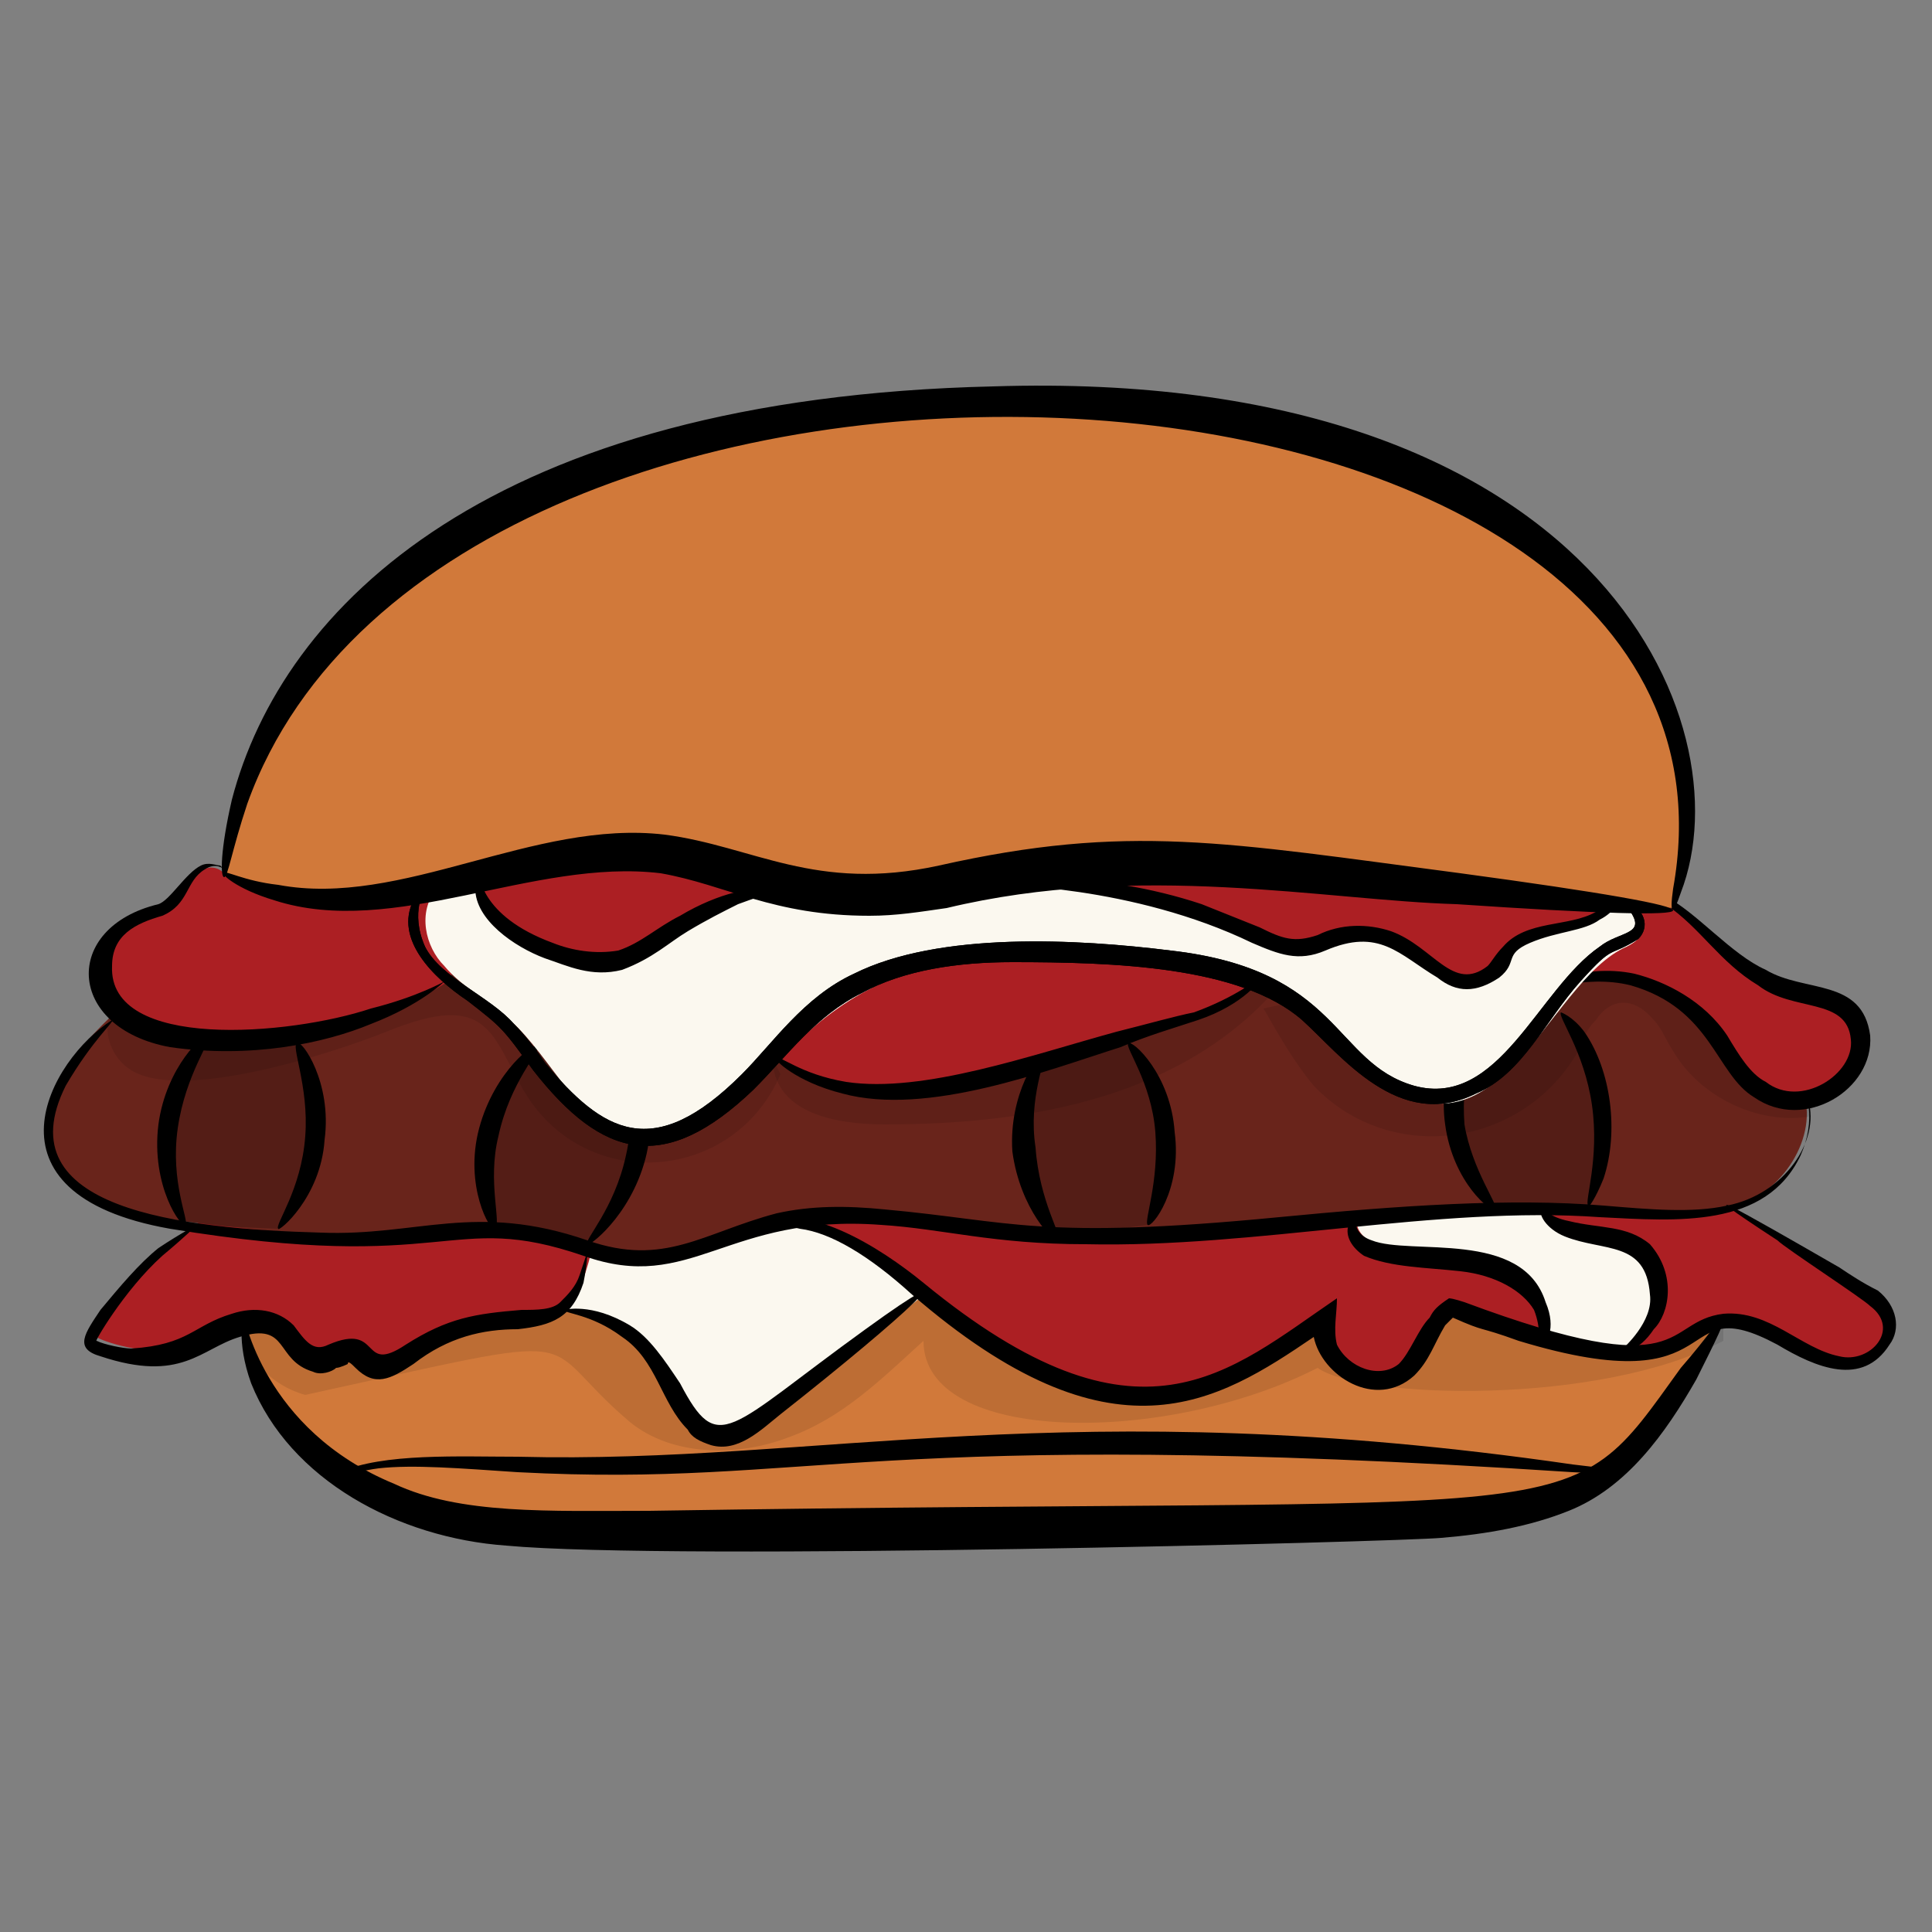 <svg xmlns="http://www.w3.org/2000/svg" enable-background="new 0 0 50 50" viewBox="0 0 50 50"><rect x="0" y="0" width="50" height="50" fill="#808080" stroke="none"/><path fill="#D1793A" d="M44.6,34.1c-2.5,4.5-3.9,5.2-8.4,5.2c-22.3,0.2-23.2,0.5-25.9-0.5c-2.1-0.8-3.9-2.6-4-4.8
		C6.3,30,44.6,30.1,44.6,34.1z"/><path d="M44.6,34.7c-3.2,1.7-9.4,1.5-10.5,0.7c-3.9,2-10.2,2-10.2-0.7c-1.1,1-2.1,2-3.5,2.5c-1.3,0.5-3,0.5-4.1-0.4
		c-2.6-2.2-0.6-2.4-8.4-0.7c-1.8-0.5-2.4-2.8-1.1-4.1c1.6-1.7,19.3-6.7,37.8,0.1" opacity=".1"/><path fill="#FBF8EF" d="M14.5,33.9c1,0,1.9,0.6,2.4,1.4c0.3,0.4,0.4,0.9,0.7,1.3c1,1.5,1.7,0.5,6.2-3c0,0,0.3-1.8,0.3-2
		c0-0.2,0.2-0.5-0.4-0.9c-0.6-0.4-0.4-0.9-2.1-1c-2.1-0.1-2.9-0.6-6.3,0.8c-1.7,0.7-1.8,0.2-2.1,0.9c-0.3,0.7-0.1,1.4,0.1,1.6
		C13.5,33.1,14.5,33.9,14.5,33.9z"/><path fill="#AC1F23" d="M5.2 31.6c-1.1.7-2.1 1.7-2.7 2.8 0 .1-.1.2 0 .2.1.1 1.3.5 2.1.3.5-.1.9-.4 1.3-.6.4-.2 1-.3 1.4 0 .4.3.6.9 1.1.8.3 0 .5-.3.8-.2.2 0 .3.3.5.4.3.2.7-.1 1-.3 2.6-1.8 3.9.4 4.6-2.6L15 31l-.5-.6M44.5 31c1.2.8 2.3 1.5 3.5 2.3.4.2.8.5.8.9.1.6-.5 1-1.1 1-1.2 0-2.1-1.3-3.3-1-1.3.3-1.1 1.9-6.9-.4-.6.4-.7 1.3-1.2 1.7-1 .8-2.3-.4-2.1-1.4-1.8 1.2-4.5 3.9-9.5.1-1.3-1-3.2-3-5.3-2.4l-.2-1.1c.3-.7.4-.5 2.5-1.1"/><path fill="#FBF8EF" d="M39.8,31.3c0.6,1.1,3,0,3.1,2.2c0,0.6-0.4,1.2-0.9,1.4l-2.1-0.2c0.2-0.6-0.1-1.2-0.5-1.6
			c-1-0.8-2.3-0.5-3.5-0.8c-0.8-0.2-0.9-0.7-0.7-0.9L39.8,31.3z"/><path fill="#69241B" d="M46.5,27.9c0.7,1.1-0.1,2.7-1.3,3.2c-1.2,0.5-2.6,0.3-3.9,0.2c-5.1-0.4-10.3,1.1-15.4,0.5
		c-1.9-0.2-3.9-0.7-5.7-0.3c-1.3,0.3-2.6,1-3.9,0.9c-0.8-0.1-1.5-0.4-2.3-0.6c-1.5-0.3-3,0-4.4,0.1c-1.6,0.1-3.3-0.1-4.9-0.3
		c-4.2-0.6-5.2-3.2,0.2-6.9c1.8-1.2,5.9-3.1,6.7-3.1s2.5-1.1,3-1.3c0.5-0.2,0.1-0.8,4.1-0.7c10.9,0.3,3.6,0.1,15.4,2
		c1.5,0.2,3.7,1.4,4.4,1.5c0.7,0.1,1.6,0.2,1.7,0.2c0.2,0,3.1,0.9,3.1,0.9c1.2,0.8,1.8,0.5,2.7,1.5"/><path d="M7.2,31.8c1.1-1.3,1.3-3.3,0.5-4.9l-2.3-0.1c-1.1,1.3-1.4,3.3-0.6,4.9L7.2,31.8z" opacity=".2"/><path d="M4.8 31.7c-.1.1-.9-1-.7-2.6.2-1.5 1.2-2.4 1.3-2.3.1.1-.6 1-.8 2.4C4.4 30.6 4.9 31.6 4.8 31.7zM7.2 31.8c-.1-.1.6-1 .7-2.4C8 28.1 7.5 27 7.7 27c.1-.1.9 1 .7 2.5C8.3 31 7.2 31.9 7.2 31.8z"/><path d="M20.2,27.8c-1.2,2.8-5,3.1-6.6,0.5c-0.9-1.5-0.9-2.7-3.6-1.6c-1.5,0.6-5.3,1.8-6.6,1c-0.5-0.3-0.8-1-0.5-1.6
		c0,0,0.1-0.1,0.4-0.4s-1.1-0.1,1.5-1.1c5.3-2.1,7-1.4,9.9-1c1,0.1,0.6-0.3,2,0.3s1.3,0.1,2,0.9" opacity=".1"/><path d="M46.5,27.9c0.3,0.3,0.5,1.1,0.1,2c-0.9,1.9-3.2,1.7-5.2,1.6c-4.2-0.3-8.9,0.8-13.3,0.7c-2.4,0-3.7-0.4-5.3-0.5
			c-4-0.3-4.9,1.8-7.7,0.8c-3.5-1.2-3.4,0.5-10.7-0.7c-5.1-0.9-3.1-4.4-1.5-5.4c0.1,0-0.5,0.5-1.2,1.7c-1.6,3.2,3,3.7,6.6,3.8
			c2.5,0.1,4-0.8,6.9,0.2c2,0.7,3-0.2,4.9-0.7c0.9-0.2,1.8-0.2,2.8-0.1c3.3,0.3,4,0.8,10.2,0.2c3.1-0.3,6-0.5,8.4-0.3
			c1.2,0.1,2.3,0.2,3.2,0c1.5-0.3,2.4-1.7,2.1-2.7C46.6,28,46.5,27.9,46.5,27.9z"/><path d="M41.1,31.2c0.8-1.5,0.5-3.7-0.7-5l-2.3,0.4c-0.8,1.5-0.5,3.4,0.6,4.6L41.1,31.2z" opacity=".2"/><path d="M38.7 31.3c-.1.1-1.1-.7-1.3-2.2-.2-1.4.5-2.5.7-2.4.1.1-.3 1.1-.2 2.4C38.1 30.3 38.8 31.2 38.7 31.3zM41.1 31.2c-.1-.1.3-1.2.1-2.6-.2-1.4-.9-2.3-.8-2.4 0 0 .3.1.6.5.7 1 .9 2.6.5 3.8C41.3 31 41.1 31.3 41.1 31.2z"/><path d="M32.7,26.1c0.4,0.7,0.8,1.4,1.3,2c2,2.1,5.5,1.6,6.9-1c0.1-0.3,0.2-0.5,0.4-0.7c0.4-0.6,1-0.6,1.5,0
		c0.2,0.2,0.3,0.5,0.5,0.8c0.7,1.2,2.2,1.9,3.5,1.7c1-2.1-3.4-4.9-5-4.8" opacity=".1"/><path fill="#AC1F23" d="M40.9,23.9l1.6-0.9c1.5,0.5,2.3,2.2,3.8,2.6c0.5,0.1,1,0.1,1.4,0.5c1.4,1.1-0.7,3.4-2.3,2
		c-0.4-0.3-0.6-0.8-0.9-1.2c-0.9-1.3-2.8-2.3-4.8-1.2L40.9,23.9"/><path d="M42.4,23c0,0,0.3,0,0.7,0.2c0.8,0.4,1.7,1.5,2.6,1.9c1,0.6,2.5,0.2,2.7,1.7c0.1,1.4-1.7,2.5-3,1.6c-1-0.6-1.1-2.3-3.2-2.9
			c-1.2-0.3-2.5,0.2-2.5,0.2c-0.1-0.1,1.2-0.8,2.6-0.5c0.8,0.2,1.8,0.7,2.4,1.6c0.3,0.5,0.6,1,1,1.2c0.9,0.7,2.3-0.2,2.2-1.1
			c-0.1-1.1-1.5-0.7-2.4-1.4c-1-0.6-1.5-1.5-2.4-2.1C42.7,23.1,42.4,23,42.4,23z"/><path d="M15.2,32.2c1.3-1.2,1.7-3.2,1.1-4.8L14,27c-1.3,1.2-1.8,3.1-1.2,4.8L15.2,32.2z" opacity=".2"/><path d="M12.8 31.8c-.1.1-.8-1.1-.4-2.6.4-1.5 1.5-2.3 1.5-2.1.1.1-.7.9-1 2.3C12.6 30.6 13 31.7 12.8 31.8zM15.2 32.2c-.1-.1.7-.9 1-2.3.3-1.3-.1-2.4.1-2.5.1-.1.8 1.1.4 2.6C16.3 31.5 15.2 32.3 15.2 32.2z"/><path d="M29.7,31.7c0.8-1.5,0.6-3.4-0.5-4.7L27,27.3c-0.8,1.5-0.7,3.4,0.4,4.7L29.7,31.7z" opacity=".2"/><path d="M27.4 32.1c-.1.1-1-.8-1.2-2.3-.1-1.5.7-2.6.8-2.5.1.1-.4 1.1-.2 2.4C26.9 31.1 27.5 32 27.4 32.1zM29.7 31.7c-.1-.1.3-1.1.2-2.4-.1-1.3-.8-2.2-.7-2.3.1-.1 1.1.8 1.2 2.3C30.6 30.8 29.8 31.8 29.7 31.7z"/><path d="M20,27.5c0.1,1.3,1.6,1.6,2.9,1.6c3.8,0,7.8-0.7,10.3-3.7" opacity=".1"/><path fill="#AC1F23" d="M5.8 22.6c-.2-.2-.6-.3-1 .4-.4.6-.5.5-1.1.7-1.8.6-1.8 4.4 4.5 3.1 1.2-.3 2.3-.7 3.4-1.4.5-1 0-.6 0-1.4 0-.8 0-1.1-.8-1.7-.4-.3-.9-.4-1-.5M32.6 25.3c-.9.8-2.1 1.1-3.3 1.4-2.7.7-6.8 2.5-9.2.6 0 0-.1-.2-.2-.5-.1-.2-.1-1.9 0-2.2.4-1.5.2-1 1.4-1.6"/><path fill="#FBF8EF" d="M41.6,23.3c0.9,0.2,1.3,0.8,0.5,1.2c-2.1,0.9-3.4,6.2-6.8,3.1c-0.5-0.5-1-1.1-1.6-1.5
		c-1.9-1.4-7-1.5-8.5-1.3c-5.4,0.6-5.7,5.5-8.9,4.6c-1.4-0.4-2-2-3.1-3c-0.5-0.5-1.2-0.8-1.7-1.4c-0.5-0.5-0.7-1.4-0.2-2
		c0,0,1.3-1.6,1.3-1.7c-0.1-0.1,0.1-0.8,1.5-1.4c1.5-0.5,2.9-1.2,4.9-1.2c6.6,0.2,14.7-2.1,20.8,0.1c1.7,0.6,5.1,1,2.4,4.2l-0.5,0.3
		"/><path fill="#AC1F23" d="M12.4 22.6c-.2 1.4 2.5 2.5 3.5 2.3.5-.1 1-.5 1.5-.8.9-.6 2-1 3-1.2-.4-1.2-.3-.9-2.8-2.1-3.7-.1-3.6-.1-5 .7L12.4 22.6zM41.9 23.3c-.6.9-1.9.5-2.6 1.1-.3.3-.5.7-.9.9-.8.3-1.3-.4-2-.8-.5-.3-1.2-.4-1.8-.2-.9.3-.9.4-1.9-.1-2.1-1-4.5-1.5-6.8-1.3 0 0-.2-.9 0-1.2s2.3-1.2 3.1-1.4"/><path fill="#D1793A" d="M43.3,23.5c-3.4-0.3-6.7-0.7-10.1-1c-7.8-0.8-8.3,1.1-11.9,0.6c-1.4-0.2-2.8-0.8-4.2-1
			c-3.8-0.4-7.7,2.5-11.3,0.5c0.8-8.5,10.4-11.8,19.4-12.2C43.1,9.7,44.7,20.8,43.3,23.5z"/><path d="M43.3,23C46,8,11.6,6.3,6.4,20.8c-0.4,1.2-0.5,1.9-0.6,1.9c-0.1,0-0.1-0.7,0.2-2c1.3-5,6.7-10.4,19.7-10.7
				c15.6-0.5,19.5,8.7,17.8,13.1C43.3,23.7,43.2,23.7,43.3,23z"/><path d="M37.7,23.4c-3.4-0.1-8.2-1.1-13.2,0.1c-0.7,0.1-1.3,0.2-2,0.2c-2.5,0-3.7-0.8-5.4-1.1c-3.3-0.4-6.9,1.7-10,0.7
				c-1-0.3-1.4-0.7-1.3-0.7c0-0.1,0.5,0.2,1.4,0.3c3.2,0.6,6.6-1.7,10-1.3c2.3,0.3,3.9,1.5,7.1,0.8c4.9-1.1,7.4-0.6,13.5,0.2
				C45.2,23.6,45.1,23.9,37.7,23.4z"/><path d="M11.5 25.4c0 0-.6.6-1.9 1.1-1.2.5-3.1.9-5.2.6-2.7-.5-2.8-3.1-.3-3.7.3-.1.7-.8 1.1-1 .2-.1.4 0 .5 0 .1.1.1.1.1.1 0 0-.2-.2-.5 0-.5.3-.4.9-1.1 1.2-.7.2-1.3.5-1.3 1.3-.1 2.2 4.6 1.8 6.7 1.1C10.8 25.8 11.5 25.4 11.5 25.4zM32.6 25.3c.1 0-.4.7-1.6 1.1-.6.2-1.3.4-2 .7-1.9.6-5 1.8-7.2 1.2-1.2-.3-1.8-.9-1.7-.9.1-.1.6.4 1.8.6 2 .3 4.8-.7 7-1.3.8-.2 1.5-.4 2-.5C32 25.8 32.6 25.3 32.6 25.3z"/><path d="M41.6,23.3c0,0,0.1,0,0.4,0c0.6,0.2,0.7,0.7,0.4,1c-0.8,0.5-0.6,0.1-1.5,1.1c-0.9,1-1.5,2.4-2.7,2.9c-2,1-3.5-1-4.5-1.9
			c-1.6-1.4-4.9-1.5-7.5-1.5c-1.4,0-2.8,0.2-3.9,0.8c-1.2,0.6-1.9,1.6-2.8,2.5c-2.3,2.2-3.9,1.8-5.7-0.5c-0.8-1.1-0.8-1.1-1.7-1.8
			c-0.9-0.6-1.9-1.6-1.4-2.6c0.1-0.3,0.2-0.4,0.3-0.3c0,0-0.4,0.6,0,1.5c0.4,0.8,1.7,1.3,2.3,2c0.3,0.3,0.6,0.7,0.8,1
			c1.5,1.8,2.8,2.6,5.1,0.3c0.8-0.8,1.6-2,2.9-2.6c2.2-1.1,5.8-0.9,8.2-0.6c4.4,0.5,4.2,2.9,6.3,3.5c2.2,0.6,3.2-2.5,4.8-3.6
			c0.5-0.4,1.2-0.3,0.8-0.9c-0.1-0.1-0.2-0.2-0.4-0.3C41.7,23.3,41.6,23.3,41.6,23.3z"/><path d="M20.4 22.9c0 .1-.5.2-1.3.5-.4.2-.8.4-1.3.7-.5.3-.9.7-1.7 1-.8.2-1.4-.1-2-.3-.8-.3-1.8-1-1.8-1.8 0-.3.1-.4.1-.4 0 0 0 1.1 1.9 1.8.5.2 1.1.3 1.7.2.6-.2 1-.6 1.6-.9.5-.3 1-.5 1.4-.6C19.8 22.8 20.4 22.9 20.4 22.9zM41.9 23.3c0 0-.1.3-.5.5-.4.3-1.1.3-1.8.6-.7.3-.3.5-.8.9-.6.4-1.1.4-1.6 0-1-.6-1.5-1.3-2.9-.7-.7.3-1.2.1-1.9-.2-3.1-1.5-6.6-1.5-6.6-1.5 0-.2 2.6-.4 5.3.5.5.2 1 .4 1.5.6.6.3.9.4 1.5.2.6-.3 1.3-.3 1.9-.1 1.1.4 1.6 1.6 2.5.9.1-.1.2-.3.4-.5.6-.7 1.7-.5 2.4-.9C41.7 23.5 41.8 23.3 41.9 23.3z"/><path d="M41.6 23.3c0 0 .1 0 .4 0 .6.2.7.7.4 1-.8.5-.6.1-1.5 1.1-.9 1-1.5 2.4-2.7 2.9-2 1-3.5-1-4.5-1.9-1.6-1.4-4.9-1.5-7.5-1.5-1.4 0-2.8.2-3.9.8-1.2.6-1.9 1.6-2.8 2.5-2.3 2.2-3.9 1.8-5.7-.5-.8-1.1-.8-1.1-1.7-1.8-.9-.6-1.9-1.6-1.4-2.6.1-.3.2-.4.3-.3 0 0-.4.6 0 1.5.4.8 1.7 1.3 2.3 2 .3.3.6.7.8 1 1.5 1.8 2.8 2.6 5.1.3.8-.8 1.6-2 2.9-2.6 2.2-1.1 5.8-.9 8.2-.6 4.4.5 4.2 2.9 6.3 3.5 2.2.6 3.2-2.5 4.8-3.6.5-.4 1.2-.3.8-.9-.1-.1-.2-.2-.4-.3C41.7 23.3 41.6 23.3 41.6 23.3zM20.2 36.6c-.5.4-1.1 1-1.8.8-.3-.1-.5-.2-.6-.4-.7-.7-.8-1.8-1.7-2.4-.8-.6-1.5-.6-1.5-.7 0 0 .7-.2 1.7.4.5.3.9.9 1.3 1.5 1 1.9 1.2 1.2 4.8-1.4C25.3 32.3 23.5 34 20.2 36.6z"/><path d="M15.2 32.4c0 0 0 .3-.1.8-.3.9-.8 1.1-1.7 1.2-.9 0-1.8.2-2.7.9-.6.4-1 .6-1.5.1-.1-.1-.2-.2-.2-.1 0 0-.2.1-.3.1-.1.1-.4.2-.6.1-1-.3-.6-1.3-1.9-.9-1 .3-1.5 1.2-3.6.5-.7-.2-.4-.6 0-1.2.5-.6 1-1.2 1.5-1.6.6-.4 1-.6 1-.6 0 0-.3.3-.9.8-1 .9-1.8 2.3-1.7 2.2.2.1.7.2.9.2C4.9 34.8 5 34.3 6 34c.6-.2 1.2-.1 1.6.3.3.4.5.7.9.5 1.4-.6.8.8 2 0 1.1-.7 1.8-.8 3-.9.4 0 .8 0 1-.2.2-.2.4-.4.5-.7C15.1 32.7 15.2 32.4 15.2 32.4zM47.6 32.8c.3.2.6.4 1 .6.5.4.6 1 .3 1.4-.7 1.1-1.9.6-2.9 0-2.8-1.5-1.1 1.6-6.7-.1-1.1-.4-.8-.2-1.7-.6 0 0-.1.1-.2.2-.3.5-.4.9-.8 1.3-1 .9-2.4 0-2.6-1l0 0 0 0c-2.5 1.7-5.2 3.4-10.4-1.1-1.1-1-2.1-1.6-2.9-1.7-.8-.2-1.2 0-1.2-.1 1.3-.7 3.3.6 4.4 1.5 5.6 4.6 7.9 2.3 10.7.4 0 .4-.1.8 0 1.2.3.6 1.1.9 1.6.5.3-.3.5-.9.8-1.2.1-.2.2-.3.5-.5.1 0 .4.1.4.1 5.9 2.2 5.1.5 6.7.3 1.2-.1 2 .9 3 1.1.8.2 1.6-.7.8-1.3-.2-.2-2.2-1.5-2.4-1.7C43.4 30.4 45 31.3 47.6 32.8z"/><path d="M39.9 34.8c-.1 0 0-.4-.2-.9-.3-.5-1-.9-1.9-1-.9-.1-1.8-.1-2.5-.4-.3-.2-.5-.5-.4-.8.1-.2.2-.2.2-.2 0 0 0 .1 0 .2 0 .1.1.3.4.4 1 .4 3.9-.3 4.5 1.6C40.3 34.4 40 34.8 39.9 34.8zM42 34.9c0 0 .8-.7.7-1.4-.1-1.4-1.2-1.1-2.2-1.5-.5-.2-.7-.6-.6-.7.1 0 .2.2.7.3.8.2 1.5.1 2.1.6.7.8.5 1.8.1 2.2C42.4 35 42 35 42 34.9z"/><path d="M44.6,34.1c0.1,0-0.2,0.6-0.7,1.6c-0.8,1.4-1.8,2.8-3.3,3.4c-1,0.4-2.1,0.6-3.3,0.7c-1.1,0.1-19.9,0.6-24.2,0.2
			c-2.8-0.2-5.6-1.7-6.6-4.2C6.1,34.7,6.3,34,6.3,34c0,0,0.5,3,3.9,4.4c1.7,0.8,4,0.7,6.6,0.7c24.9-0.4,23.6,0.6,26.7-3.7
			C44.2,34.6,44.5,34.1,44.6,34.1z"/><path d="M40.7,38.1c-18.3-1.2-19.6,0.4-27.3,0c-1.5-0.1-2.7-0.2-3.6-0.1c-0.8,0.1-1.8,0.5-1,0.1c1.1-0.5,3.1-0.4,4.6-0.4
			c7.8,0.2,14.2-1.7,27.3,0.2C42.5,38.1,42.5,38.2,40.7,38.1z"/></svg>